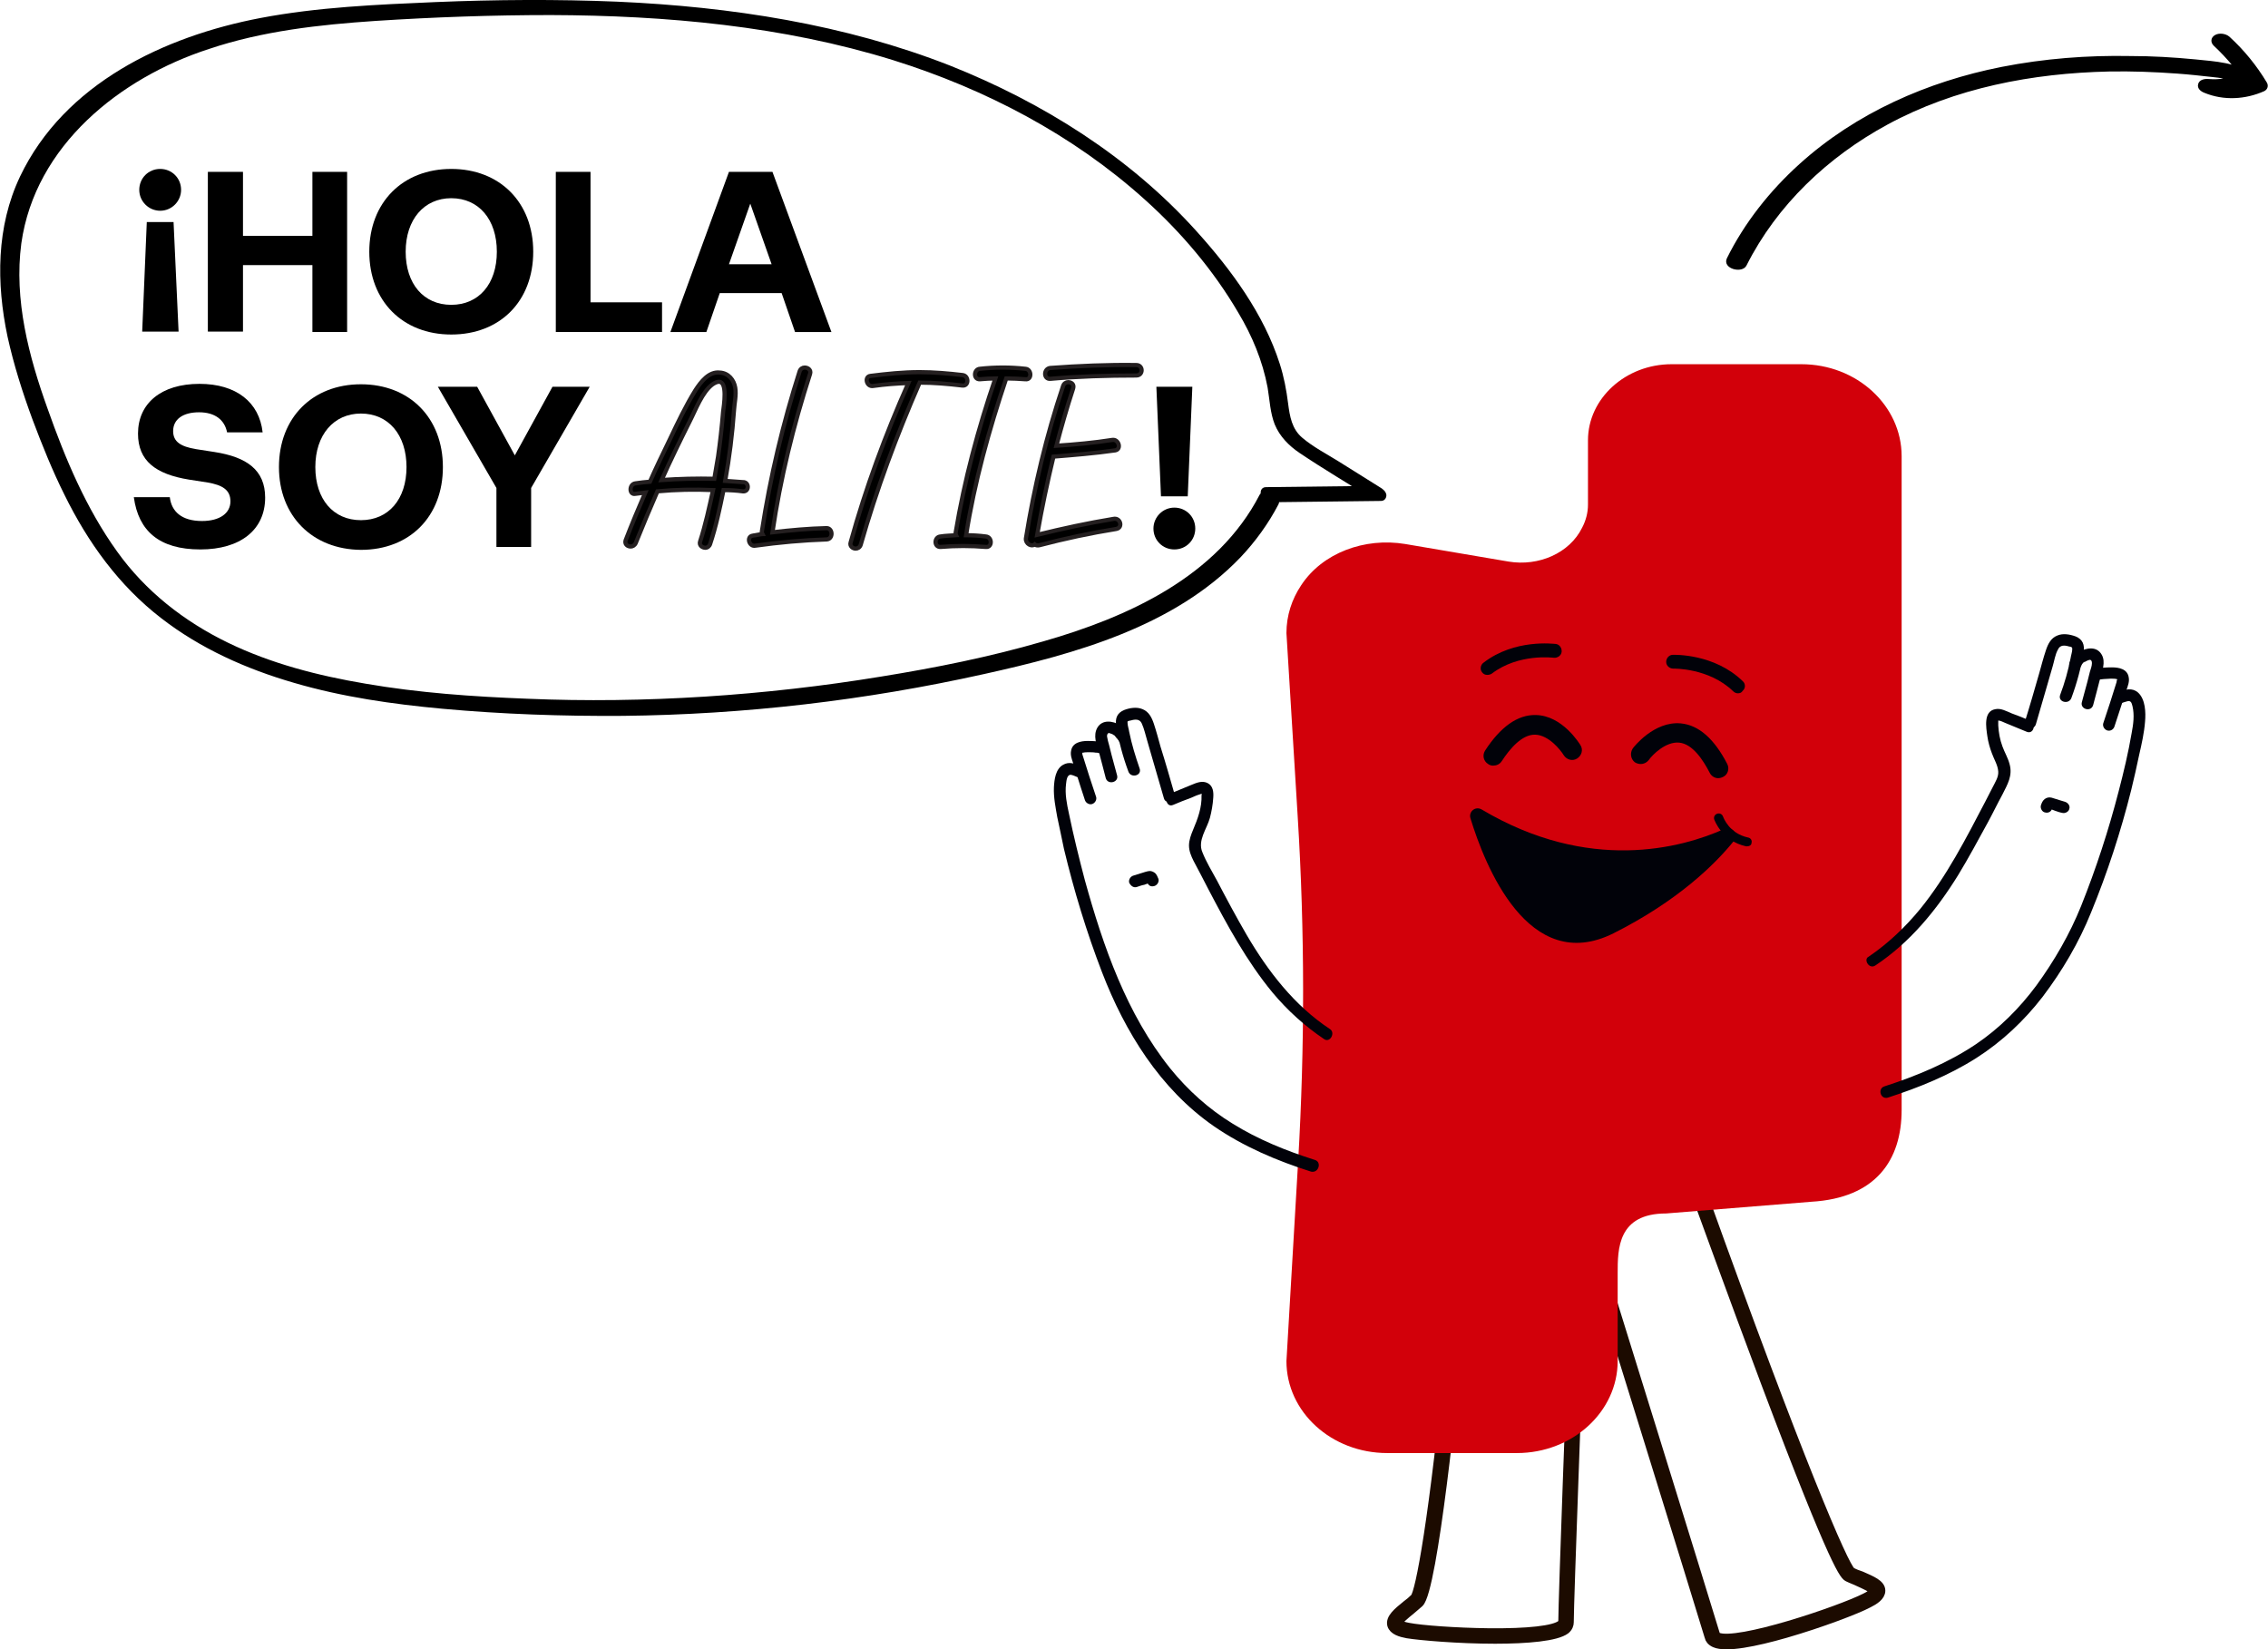 <?xml version="1.0" encoding="utf-8"?>
<!-- Generator: Adobe Illustrator 27.5.0, SVG Export Plug-In . SVG Version: 6.00 Build 0)  -->
<svg version="1.1" id="Layer_1" xmlns="http://www.w3.org/2000/svg" xmlns:xlink="http://www.w3.org/1999/xlink" x="0px" y="0px"
	 viewBox="0 0 542.3 394.4" style="enable-background:new 0 0 542.3 394.4;" xml:space="preserve">
<style type="text/css">
	.st0{fill:#010209;stroke:#1C0B00;stroke-width:2;stroke-miterlimit:10;}
	.st1{fill:#D2000A;}
	.st2{fill:#010209;}
	.st3{stroke:#241F20;stroke-miterlimit:10;}
</style>
<g>
	<g>
		<g>
			<g>
				<g>
					<g>
						<path class="st0" d="M427,390.7c-7.3,2.1-14.3,3.5-17,2.3c-0.9-0.4-1.3-1-1.4-1.5c-1.4-4.8-29.3-94.7-29.6-95.6
							c-0.1-0.5,0.1-1,0.6-1.1c0.5-0.1,1,0.1,1.1,0.6c0.3,0.9,28.2,90.8,29.6,95.6c0,0,0.1,0.2,0.4,0.4c4.6,2,29.2-6.3,35.3-9.4
							c2-1,2-1.5,2-1.5c0-0.5-2.5-1.6-3.6-2.1c-0.8-0.4-1.7-0.7-2.5-1.1c-0.9-0.4-2.8-1.4-19.8-46.5c-8.3-22.1-16.3-44.3-16.4-44.5
							c-0.2-0.5,0.1-1,0.5-1.1c0.5-0.2,1,0.1,1.1,0.5c22.9,63.8,33.7,88.8,35.4,90.1c0.7,0.4,1.5,0.7,2.4,1c2.5,1.1,4.7,2,4.7,3.6
							c0,1.4-1.6,2.4-3,3.1C444,385,435.3,388.3,427,390.7z"/>
					</g>
					<g>
						<path class="st0" d="M357.5,392.1c-8.7,0-17.9-0.8-21-1.3c-1.6-0.3-3.4-0.8-3.8-2.2c-0.4-1.6,1.4-3.1,3.5-4.8
							c0.7-0.5,1.4-1.1,2-1.7c1.2-1.2,4.6-18.7,8.6-60.6c0-0.5,0.5-0.8,1-0.8c0.5,0,0.8,0.5,0.8,1c-0.9,9.8-5.8,58.6-9.2,61.7
							c-0.7,0.6-1.4,1.2-2.1,1.8c-1,0.8-3.1,2.5-2.9,3c0,0,0.2,0.5,2.4,0.9c3.1,0.6,11.2,1.2,19.1,1.3c9.4,0.1,15.8-0.6,17.4-2
							c0.3-0.2,0.3-0.4,0.3-0.5c0-5.1,2.1-61.5,2.2-63.9c0-0.5,0.4-0.9,0.9-0.8c0.5,0,0.9,0.4,0.8,0.9c0,0.6-2.2,58.9-2.2,63.9
							c0,0.5-0.2,1.2-0.9,1.8C372.2,391.5,365.1,392.1,357.5,392.1z"/>
					</g>
				</g>
				<path class="st1" d="M430.7,87.1h-31c-11,0-20,8.2-20,18.2v15.4c0,1.9-0.5,3.8-1.4,5.5c-3,6.1-10.4,9.3-17.6,8.1l-24.7-4.2
					c-9.7-1.6-19.8,2.1-24.9,9.9c-2.2,3.3-3.5,7.2-3.5,11.4l2.7,44c1.7,27.4,1.7,54.9,0.1,82.3l-2.8,47.8c0,12.2,10.8,22,24.1,22h31
					c13.3,0,24.1-9.9,24.1-22v-21c0-5.8,0-14.3,11.6-14.3l34.7-2.8c15.4-0.9,21.6-9.9,21.6-22V109.1C454.7,97,444,87.1,430.7,87.1z"
					/>
			</g>
			<g>
				<g>
					<path class="st2" d="M448.4,230.9c8.3-5.5,14.6-13.2,19.8-21.6c2.5-4.1,4.8-8.4,7.1-12.6c1.2-2.2,2.3-4.5,3.5-6.7
						c1.2-2.4,2.5-4.5,1.7-7.3c-0.4-1.5-1.2-2.8-1.7-4.2c-0.6-1.6-0.9-3.3-1-5c0-0.3,0-0.6,0-0.8c0-0.2,0-0.4,0-0.6
						c-0.2,0.1-0.3,0.2-0.1,0.2c0.6,0,1.3,0.4,1.8,0.6c1.7,0.7,3.4,1.4,5.1,2.1c1.7,0.7,2.4-2,0.7-2.7c-1.4-0.6-2.9-1.2-4.3-1.7
						c-1.2-0.5-2.6-1.3-3.9-1c-2.9,0.5-2.2,4.4-1.9,6.5c0.2,1.4,0.6,2.8,1.1,4.1c0.5,1.4,1.4,2.8,1.5,4.3c0.1,1.3-0.7,2.5-1.3,3.7
						c-0.6,1.2-1.2,2.3-1.8,3.5c-4.6,8.8-9.2,17.8-15.5,25.6c-3.6,4.4-7.7,8.3-12.4,11.5C445.5,229.4,446.9,231.9,448.4,230.9
						L448.4,230.9z"/>
				</g>
				<g>
					<path class="st2" d="M451.4,262.5c7.4-2.4,14.6-5.3,21.2-9.5c6.1-3.9,11.4-8.9,15.8-14.6c4.7-6.2,8.7-13,11.6-20.2
						c3.9-9.5,7.1-19.3,9.6-29.3c0.7-2.8,1.3-5.6,1.9-8.4c0.6-2.6,1.2-5.3,1.4-7.9c0.2-2.2,0.1-5.4-1.7-7c-1.4-1.2-3-0.7-4.5-0.2
						c-1.7,0.6-1,3.3,0.7,2.7c0.4-0.1,0.8-0.3,1.3-0.4c0.9-0.2,1,0.5,1.2,1.2c0.5,2.1,0.2,4.3-0.2,6.4c-0.8,4.7-1.9,9.3-3.1,13.9
						c-2.4,9.3-5.4,18.5-9,27.5c-2.7,6.7-6.4,13.1-10.7,19c-4,5.4-8.8,10.2-14.4,14c-6.7,4.5-14.2,7.6-21.9,10.1
						C448.9,260.3,449.6,263,451.4,262.5L451.4,262.5z"/>
				</g>
				<g>
					<path class="st2" d="M501.6,162.6C501.6,162.6,502,162.5,501.6,162.6c0.2,0,0.3,0,0.5-0.1c0.3,0,0.6-0.1,0.9-0.1
						c0.6,0,1.1-0.1,1.7-0.1c0.5,0,1,0,1.4,0.1c0.1,0,0.2,0.1,0.2,0.1c0.1,0,0.1,0.1,0,0c-0.1-0.2,0,0-0.1,0.1
						c-0.1,0.2-0.1,0.3-0.1,0.5c-1,3.3-2.1,6.6-3.2,9.9c-0.2,0.7,0.3,1.5,1,1.7c0.8,0.2,1.5-0.3,1.7-1c0.6-1.9,1.3-3.9,1.9-5.8
						c0.3-1,0.7-2,1-3c0.3-0.9,0.7-1.9,0.5-2.9c-0.3-2-2.3-2.4-4-2.4c-1.4,0-2.8,0.1-4.1,0.3c-0.7,0.1-1.2,1-1,1.7
						C500.1,162.4,500.8,162.7,501.6,162.6L501.6,162.6z"/>
				</g>
				<g>
					<path class="st2" d="M497.5,159.4C497.6,159.2,497.3,159.6,497.5,159.4c0,0,0.1-0.1,0.1-0.1c0,0,0.2-0.3,0.1-0.2
						c-0.1,0.1,0.1-0.1,0.1-0.2c0.1-0.2,0.3-0.3,0.4-0.5c0,0,0.1-0.2,0.2-0.1c-0.2,0.2-0.3,0.2-0.1,0.1c0.1,0,0.2-0.1,0.2-0.1
						c0.2-0.1,0.5-0.3,0.8-0.4c0.1,0,0.3-0.1,0.4-0.1c-0.1,0,0.3,0,0.1,0c0.3,0.1,0.4,0.4,0.4,0.8c0,0.7-0.3,1.4-0.5,2.1
						c-0.2,0.8-0.4,1.6-0.6,2.4c-0.4,1.6-0.9,3.2-1.3,4.8c-0.5,1.7,2.2,2.5,2.7,0.7c0.5-2,1.1-4,1.6-6.1c0.5-1.9,1.5-4.2,0.4-6
						c-1.2-2-3.6-1.6-5.4-0.6c-0.5,0.3-0.9,0.7-1.3,1.2c-0.4,0.5-0.9,1-1,1.6C494.4,160.4,497.1,161.1,497.5,159.4L497.5,159.4z"/>
				</g>
				<g>
					<path class="st2" d="M486.8,173.2c0.9-3.1,1.8-6.2,2.7-9.3c0.4-1.5,0.9-3,1.3-4.5c0.4-1.3,0.6-2.9,1.3-4.1
						c0.5-1.1,1.6-1,2.6-0.7c0.5,0.1,0.8,0.1,0.8,0.6c0,0.7-0.3,1.5-0.4,2.2c-0.6,3-1.4,5.9-2.5,8.8c-0.6,1.7,2.1,2.4,2.7,0.7
						c1.3-3.5,2.3-7.2,2.9-10.9c0.3-1.8-0.2-3.1-1.9-3.8c-1.4-0.5-3-0.8-4.4-0.2c-1.5,0.6-2.2,2-2.7,3.5c-0.6,1.8-1.1,3.7-1.6,5.5
						c-1.1,3.8-2.2,7.7-3.4,11.5C483.6,174.2,486.3,174.9,486.8,173.2L486.8,173.2z"/>
				</g>
				<g>
					<path class="st2" d="M493.9,191.8c-1-0.3-1.9-0.6-2.9-0.9c-0.3-0.1-0.6-0.2-0.9-0.2c-0.4,0-0.8,0.1-1.2,0.4
						c-0.5,0.4-0.7,0.9-0.9,1.5c-0.2,0.7,0.3,1.6,1,1.7c0.8,0.2,1.5-0.2,1.7-1c0-0.1,0.1-0.2,0.1-0.3c0,0.1-0.1,0.2-0.1,0.3
						c0.1-0.1,0.1-0.2,0.2-0.3c-0.1,0.1-0.1,0.2-0.2,0.3c0-0.1,0.1-0.1,0.1-0.1c-0.1,0.1-0.2,0.1-0.3,0.2c0,0,0.1-0.1,0.1-0.1
						c-0.1,0-0.2,0.1-0.3,0.1c0,0,0.1,0,0.1,0c-0.1,0-0.2,0-0.4,0c0.1,0,0.1,0,0.2,0c-0.1,0-0.2,0-0.4,0c0.6,0.1,1.1,0.3,1.6,0.5
						c0.6,0.2,1.1,0.4,1.7,0.5c0.7,0.2,1.6-0.3,1.7-1C495,192.8,494.6,192.1,493.9,191.8L493.9,191.8z"/>
				</g>
			</g>
			<g>
				<g>
					<path class="st2" d="M318,246.1c-8.5-5.6-14.8-13.8-19.9-22.5c-2.5-4.3-4.8-8.6-7.1-13c-1.2-2.2-2.6-4.5-3.5-6.8
						c-1.2-2.8,1.1-5.6,1.8-8.2c0.4-1.5,0.7-3.2,0.8-4.8c0.1-1.3,0-2.8-1.3-3.5c-1.3-0.7-2.7-0.1-3.9,0.4c-1.7,0.7-3.4,1.4-5.1,2.1
						c-1.6,0.7-0.9,3.4,0.7,2.7c1.4-0.6,2.9-1.2,4.3-1.7c0.7-0.3,1.3-0.6,2-0.8c0.2-0.1,0.4-0.1,0.6-0.2c0.2,0,0.2,0-0.1-0.2
						c0,0.2,0.1,0.4,0,0.6c0.1,2.9-0.9,5.6-2,8.2c-0.5,1.2-1,2.5-1,3.8c0,1.3,0.5,2.5,1.1,3.7c1.2,2.3,2.4,4.5,3.5,6.7
						c4.5,8.6,9.2,17.3,15.4,24.8c3.6,4.3,7.7,8,12.3,11.1C318,249.5,319.4,247,318,246.1L318,246.1z"/>
				</g>
				<g>
					<path class="st2" d="M314.4,277.4c-6.9-2.2-13.6-4.9-19.7-8.7c-5.7-3.5-10.7-8-14.9-13.2c-10.4-13-16-29.1-20.4-45
						c-1.4-5.3-2.7-10.6-3.8-15.9c-0.5-2.3-1-4.7-0.7-7.1c0.1-0.8,0.2-2.3,1.2-2.2c0.5,0.1,0.9,0.3,1.4,0.5c1.7,0.6,2.4-2.1,0.7-2.7
						c-1.3-0.5-2.6-1-4-0.2c-1.8,1-2.1,3.5-2.2,5.4c-0.1,2.4,0.4,4.8,0.8,7.1c0.5,2.5,1.1,5,1.6,7.6c2.4,10,5.4,19.9,9.1,29.5
						c5.5,14.3,13.9,27.9,26.7,36.8c7.1,4.9,15.1,8.3,23.3,10.9C315.3,280.6,316.1,277.9,314.4,277.4L314.4,277.4z"/>
				</g>
				<g>
					<path class="st2" d="M264.1,177.5c-1.3-0.2-2.7-0.3-4-0.3c-1.7,0-3.7,0.4-4,2.4c-0.2,1,0.2,2,0.5,2.9c0.3,1,0.6,1.9,0.9,2.9
						c0.6,2,1.3,4,1.9,5.9c0.2,0.7,1,1.2,1.7,1c0.7-0.2,1.2-1,1-1.7c-1.1-3.3-2.2-6.6-3.2-9.9c-0.1-0.2-0.1-0.3-0.1-0.5
						c0-0.1,0-0.4,0-0.2c0,0.1,0,0.1-0.1,0.1c0.1-0.1,0.1-0.1,0.3-0.1c0.4-0.1,0.9-0.1,1.3-0.1c0.6,0,1.2,0,1.7,0.1
						c0.3,0,0.5,0,0.8,0.1c0.1,0,0.3,0,0.4,0c-0.2,0,0,0,0.1,0c0.7,0.1,1.5-0.2,1.7-1C265.3,178.5,264.9,177.6,264.1,177.5
						L264.1,177.5z"/>
				</g>
				<g>
					<path class="st2" d="M270.1,176.2c-0.2-0.6-0.6-1.1-1-1.6c-0.4-0.5-0.8-0.9-1.3-1.2c-1.7-1-4.2-1.4-5.4,0.6
						c-1.1,1.9-0.2,4.1,0.4,6c0.5,2,1.1,4,1.6,6.1c0.5,1.7,3.2,1,2.7-0.7c-0.4-1.6-0.9-3.2-1.3-4.8c-0.2-0.8-0.4-1.6-0.6-2.4
						c-0.2-0.7-0.4-1.4-0.5-2.1c0-0.4,0.1-0.7,0.4-0.8c-0.1,0,0.2,0,0.1,0c0,0,0.2,0.1,0.3,0.1c0.3,0.1,0.6,0.2,0.8,0.4
						c0.1,0,0.5,0.3,0.2,0.1c-0.2-0.2,0,0,0,0c0.1,0.2,0.3,0.3,0.4,0.5c0.1,0.1,0.1,0.2,0.2,0.2c-0.2-0.2,0,0.1,0.1,0.1
						c0,0.1,0.1,0.2,0.2,0.3c0.2,0.2-0.1-0.2,0-0.1C267.9,178.7,270.6,178,270.1,176.2L270.1,176.2z"/>
				</g>
				<g>
					<path class="st2" d="M280.9,190.1c-1.1-3.8-2.2-7.7-3.4-11.5c-0.5-1.8-1-3.7-1.6-5.5c-0.5-1.5-1.2-2.9-2.7-3.5
						c-1.4-0.6-3.1-0.3-4.4,0.2c-1.7,0.7-2.2,2-1.9,3.8c0.6,3.7,1.6,7.4,2.9,10.9c0.6,1.7,3.3,1,2.7-0.7c-1-2.9-1.9-5.8-2.5-8.8
						c-0.1-0.7-0.4-1.5-0.4-2.2c0-0.3,0-0.3,0.1-0.3c0.1-0.1,0.6-0.2,0.7-0.2c1-0.3,2.1-0.4,2.6,0.7c0.6,1.3,0.9,2.8,1.3,4.1
						c0.4,1.5,0.9,3,1.3,4.5c0.9,3.1,1.8,6.2,2.7,9.3C278.7,192.5,281.4,191.8,280.9,190.1L280.9,190.1z"/>
				</g>
				<g>
					<path class="st2" d="M271.9,212.1c0.6-0.2,1.1-0.4,1.7-0.5c0.5-0.2,1.1-0.4,1.6-0.5c-0.1,0-0.2,0-0.4,0c0.1,0,0.1,0,0.2,0
						c-0.1,0-0.2,0-0.4,0c0,0,0.1,0,0.1,0c-0.1,0-0.2-0.1-0.3-0.1c0,0,0.1,0,0.1,0.1c-0.1-0.1-0.2-0.1-0.3-0.2
						c0.1,0,0.1,0.1,0.1,0.1c-0.1-0.1-0.1-0.2-0.2-0.3c0.1,0.1,0.1,0.2,0.2,0.3c0-0.1-0.1-0.2-0.1-0.3c0,0.1,0.1,0.2,0.1,0.3
						c0.1,0.3,0.3,0.6,0.6,0.8c0.3,0.2,0.7,0.2,1.1,0.1c0.7-0.2,1.2-1,1-1.7c-0.2-0.5-0.4-1-0.8-1.4c-0.4-0.3-0.8-0.5-1.3-0.5
						c-0.3,0-0.6,0.1-1,0.2c-1,0.3-1.9,0.6-2.9,0.9c-0.7,0.2-1.2,1-1,1.7C270.4,211.9,271.1,212.4,271.9,212.1L271.9,212.1z"/>
				</g>
			</g>
			<g>
				<g>
					<g>
						<path class="st2" d="M354.3,193.6c-1.5-0.9-3.2,0.5-2.7,2.1c3.4,11.1,13.8,37.7,34.2,27.5c15.3-7.7,24.2-16.4,28.8-22.1
							c1.2-1.5-0.4-3.6-2.2-2.9C402,202.9,379.9,208.8,354.3,193.6z"/>
					</g>
					<g>
						<path class="st2" d="M417.7,202.4c-0.1,0-0.1,0-0.2,0c-5.8-1.3-7.5-6.2-7.6-6.4c-0.2-0.6,0.1-1.2,0.7-1.4
							c0.6-0.2,1.2,0.1,1.4,0.7c0.1,0.2,1.4,4,6,5c0.6,0.1,1,0.7,0.8,1.3C418.8,202.1,418.3,202.4,417.7,202.4z"/>
					</g>
				</g>
				<g>
					<g>
						<g>
							<path class="st2" d="M410.8,186.1c-0.8,0-1.6-0.5-2-1.3c-1.6-3.1-4.1-6.9-7.3-7.2c-3.2-0.3-6.4,2.9-7.3,4.2
								c-0.8,1-2.2,1.2-3.3,0.5c-1-0.8-1.2-2.2-0.5-3.3c0.2-0.3,5.1-6.6,11.5-6c4.3,0.4,8,3.7,11.1,9.7c0.6,1.2,0.1,2.6-1,3.1
								C411.6,186,411.2,186.1,410.8,186.1z"/>
						</g>
					</g>
					<g>
						<g>
							<path class="st2" d="M357,183.1c0.8,0,1.6-0.3,2.1-1.1c1.9-2.9,4.8-6.4,8-6.3c3.2,0.1,6,3.6,6.8,4.9c0.7,1.1,2.1,1.5,3.2,0.8
								c1.1-0.7,1.5-2.1,0.8-3.2c-0.2-0.3-4.3-7.1-10.7-7.2c-4.3-0.1-8.4,2.8-12.1,8.5c-0.7,1.1-0.4,2.5,0.7,3.2
								C356.2,183,356.6,183.1,357,183.1z"/>
						</g>
					</g>
				</g>
				<g>
					<path class="st2" d="M415.5,165.8c-0.4,0-0.8-0.2-1.1-0.5c-5.8-5.6-14.2-5.4-14.3-5.4c-0.9,0-1.7-0.7-1.7-1.6
						c0-0.9,0.7-1.7,1.6-1.7c0.4,0,9.9-0.3,16.7,6.3c0.7,0.6,0.7,1.7,0,2.3C416.4,165.7,416,165.8,415.5,165.8z"/>
				</g>
				<g>
					<path class="st2" d="M355.6,161.4c-0.5,0-0.9-0.2-1.2-0.6c-0.6-0.7-0.4-1.8,0.3-2.3c7.5-5.8,16.9-4.5,17.3-4.5
						c0.9,0.1,1.5,1,1.4,1.9c-0.1,0.9-1,1.5-1.9,1.4l0,0c-0.1,0-8.4-1.1-14.8,3.8C356.4,161.3,356,161.4,355.6,161.4z"/>
				</g>
			</g>
		</g>
	</g>
	<g>
		<g>
			<path d="M43.3,45.4c0,2.7-2.2,5-5,5c-2.7,0-5-2.2-5-5c0-2.8,2.2-5,5-5C41.1,40.4,43.3,42.6,43.3,45.4z M42.7,79.3H34l1.1-26.2
				h6.4L42.7,79.3z"/>
			<path d="M49.7,41.1h8.4v15.3h16.6V41.1H83v38.3h-8.3V63.4H58.1v15.9h-8.4V41.1z"/>
			<path d="M88.3,60.2c0-11.8,8-19.8,19.6-19.8c11.6,0,19.6,8,19.6,19.8c0,11.8-7.9,19.8-19.6,19.8C96.3,80,88.3,72,88.3,60.2z
				 M118.8,60.2c0-7.7-4.3-12.8-10.9-12.8c-6.5,0-10.9,5.1-10.9,12.8c0,7.7,4.3,12.7,10.9,12.7S118.8,67.9,118.8,60.2z"/>
			<path d="M132.8,41.1h8.4v31.2h17.1v7.1h-25.4V41.1z"/>
			<path d="M174.3,41.1h10.4l14.1,38.3h-8.7l-3.2-9.3h-14.8l-3.2,9.3h-8.6L174.3,41.1z M184.5,63.2l-5.1-14.5l-5.1,14.5H184.5z"/>
			<path d="M32,118.9h8.6c0.4,3.4,2.8,5.7,7.7,5.7c4.3,0,6.8-1.9,6.8-4.7c0-2.8-2-3.9-5.4-4.5l-4.5-0.7c-8-1.3-12.2-4.5-12.2-11
				c0-7.2,5.5-11.9,14.7-11.9c8.8,0,14.3,4.4,15.1,11.6h-8.5c-0.6-3-2.9-4.8-6.7-4.8c-3.9,0-6.2,1.7-6.2,4.5c0,2.6,1.9,3.7,5.4,4.3
				l4.5,0.7c7.7,1.2,12.1,4.3,12.1,10.9c0,7.7-5.9,12.4-15.5,12.4C38.1,131.4,33.1,127,32,118.9z"/>
			<path d="M66.7,111.7c0-11.8,8-19.8,19.6-19.8c11.6,0,19.6,8,19.6,19.8c0,11.8-7.9,19.8-19.6,19.8
				C74.7,131.4,66.7,123.4,66.7,111.7z M97.2,111.7c0-7.7-4.3-12.8-10.9-12.8c-6.5,0-10.9,5.1-10.9,12.8c0,7.7,4.3,12.7,10.9,12.7
				S97.2,119.4,97.2,111.7z"/>
			<path d="M118.7,116.7l-14-24.2h9.4l9,16.4l9-16.4h8.9l-14,24.2v14.1h-8.3V116.7z"/>
			<path class="st3" d="M177.6,117.5c-1.5-0.2-3.1-0.3-4.6-0.3c-0.9,4.4-1.8,8.7-3.2,12.9c-0.2,0.6-0.7,0.9-1.1,0.9
				c-0.8,0-1.6-0.6-1.3-1.5c1.3-4,2.2-8.2,3.1-12.3c-4.5-0.2-8.9-0.1-13.3,0.3c-1.8,4.1-3.5,8.2-5.2,12.4c-0.3,0.6-0.8,0.8-1.2,0.8
				c-0.8,0-1.5-0.6-1.2-1.5c1.5-3.9,3.1-7.7,4.7-11.4c-0.8,0.1-1.6,0.2-2.4,0.3c-1.5,0.3-1.5-2.3,0-2.5c1.2-0.2,2.4-0.3,3.5-0.4
				c1.5-3.4,3.2-6.9,4.8-10.2c1.9-4,3.8-8,6.1-11.7c1.3-2,3.2-4.5,5.8-4.2c2.1,0.1,3.4,1.8,3.7,3.6c0.3,1.8-0.2,3.7-0.3,5.5
				c-0.4,5.6-1.1,11.3-2.1,16.8c1.5,0.1,2.8,0.2,4.2,0.3C179.2,115.2,179.2,117.7,177.6,117.5z M171.9,91.3c-0.4,0-0.9,0.2-1.5,0.6
				c-2.5,1.8-4.1,6.2-5.5,8.9c-2.3,4.6-4.6,9.3-6.7,14c4.2-0.3,8.4-0.4,12.6-0.3c0.3-1.7,0.6-3.5,0.9-5.3c0.5-3.5,0.9-7.1,1.2-10.7
				C173.1,96.9,174,91.3,171.9,91.3z"/>
			<path class="st3" d="M197.7,129c-5.8,0.2-11.4,0.7-17.1,1.5c-1.5,0.3-2.2-2.2-0.6-2.4c0.2,0,0.3-0.1,0.6-0.1l1.1-0.2
				c0.3,0,0.4-0.1,0.6-0.1c-0.1-0.2-0.2-0.4-0.1-0.8c2-12.9,5-25.6,9-38.1c0.2-0.6,0.7-0.9,1.2-0.9c0.8,0,1.6,0.6,1.3,1.5
				c-4,12.4-7.1,25-9,37.9c4.3-0.5,8.6-0.9,13-1C199.2,126.4,199.2,128.9,197.7,129z"/>
			<path class="st3" d="M230.1,92.2c-3.4-0.4-6.8-0.7-10.2-0.7c-5.5,12.6-10.3,25.5-14.1,38.8c-0.2,0.6-0.7,0.9-1.2,0.9
				c-0.7,0-1.5-0.6-1.2-1.5c3.6-13,8.3-25.7,13.8-38.1c-2.8,0.1-5.6,0.3-8.4,0.7c-1.6,0.3-2.2-2.2-0.7-2.4c4-0.5,7.8-0.9,11.8-0.9
				c3.4,0,6.9,0.3,10.3,0.7C231.7,89.9,231.7,92.4,230.1,92.2z"/>
			<path class="st3" d="M245.2,90.7c-1.5-0.1-3-0.2-4.6-0.2c-4.1,12.2-7.6,24.8-9.6,37.5c1.5,0,3.2,0.1,4.7,0.3
				c1.6,0.1,1.6,2.7,0,2.5c-3.6-0.3-7.2-0.3-10.8,0c-1.6,0.1-1.6-2.4,0-2.5c1.2-0.2,2.5-0.2,3.7-0.3c-0.1-0.2-0.1-0.3-0.1-0.6
				c2.1-12.6,5.4-24.9,9.5-36.9c-1.2,0-2.4,0.1-3.7,0.2c-1.6,0.1-1.5-2.4,0-2.5c1.8-0.2,3.6-0.3,5.5-0.3c1.8,0,3.6,0.1,5.4,0.3
				C246.7,88.3,246.8,90.9,245.2,90.7z"/>
			<path class="st3" d="M266.9,126.5c-6.2,1-12.3,2.3-18.4,3.9c-0.4,0.1-0.9,0-1.1-0.2c-0.7,0.6-2.2-0.1-2.1-1.4
				c2-12.4,4.9-24.6,8.9-36.5c0.2-0.6,0.7-0.9,1.2-0.9c0.8,0,1.5,0.5,1.2,1.5c-1.5,4.6-2.8,9.1-4,13.7c4.5-0.3,8.9-0.7,13.4-1.4
				c1.5-0.2,2.2,2.2,0.7,2.5c-4.9,0.7-9.8,1.1-14.8,1.5c-1.5,6.2-2.8,12.4-3.9,18.7c6.1-1.5,12.1-2.8,18.2-3.8
				C267.9,123.7,268.6,126.2,266.9,126.5z M271.7,89.8c-6.9,0-13.8,0.2-20.6,0.8c-1.6,0.1-1.6-2.4,0-2.6c6.8-0.5,13.7-0.8,20.6-0.7
				C273.4,87.3,273.4,89.8,271.7,89.8z"/>
			<path d="M275.8,126.4c0-2.7,2.2-5,5-5s5,2.2,5,5c0,2.8-2.2,5-5,5S275.8,129.2,275.8,126.4z M276.5,92.5h8.6l-1.1,26.2h-6.4
				L276.5,92.5z"/>
		</g>
	</g>
	<g>
		<g>
			<path d="M304.7,120.1c8.5-0.1,17-0.2,25.5-0.3c0.8,0,1.3-0.6,1.3-1.4c-0.1-0.9-0.9-1.5-1.6-1.9c-3.3-2.1-6.6-4.1-9.9-6.2
				c-2.9-1.8-6-3.4-8.6-5.6c-2.5-2.1-3-5.1-3.4-8.2c-0.4-3.2-1-6.4-2-9.5c-3.8-11.9-11.6-22.5-19.9-31.7
				c-16-17.8-36.8-30.8-58.9-39.6C202,5.8,174.7,1.6,147.6,0.4c-14.5-0.6-29-0.5-43.5,0.1C90.1,1.1,76,1.7,62.3,4.3
				C39.2,8.7,15.4,20,4.8,42.2c-5.7,12-5.7,25.5-3,38.3c1.5,6.8,3.6,13.4,6,19.9c2.3,6.1,4.7,12.1,7.6,17.9
				c5.6,11.4,13,21.7,23.1,29.5c9.4,7.3,20.4,12.2,31.8,15.5c11.6,3.4,23.6,5.1,35.5,6.2c14.3,1.3,28.7,1.8,43.1,1.7
				c29.1-0.3,58.1-3.7,86.4-10c21.7-4.8,45.4-11.3,61.3-27.9c3.6-3.8,6.7-8.1,9.1-12.7c1-2-3.4-4.2-4.5-2.3
				c-10.1,19.6-31.5,29.3-51.8,35.1c-12.7,3.7-25.7,6.3-38.7,8.4c-14,2.3-28.1,3.9-42.2,4.8c-14.2,0.9-28.4,1.1-42.5,0.5
				c-12.9-0.5-25.9-1.4-38.6-3.6c-11.3-1.9-22.6-4.8-32.9-9.8c-10.5-5.1-19.7-12.3-26.5-21.8c-7.4-10.3-12.4-22.2-16.6-34.1
				C6.9,85.3,3.3,71.7,5.1,58.2C8.4,34.8,28.7,18.6,50,11.7C62.8,7.4,76.4,5.9,89.8,5c13.9-0.9,27.9-1.4,41.9-1.4
				c27.6,0.1,55.5,2.6,81.9,10.8c22,6.9,42.9,17.8,60.1,33.3c8.7,7.8,16.5,17,22.4,27.1c3.3,5.5,5.8,11.5,7,17.9
				c0.5,3,0.6,6,1.7,8.8c1.2,2.9,3.4,5.1,5.9,6.8c5.8,3.9,11.9,7.5,17.8,11.2c-0.1-1.1-0.2-2.2-0.3-3.3c-8.5,0.1-17,0.2-25.5,0.3
				c-1.2,0-1.5,1.2-1.1,2.1C302.2,119.6,303.6,120.1,304.7,120.1L304.7,120.1z"/>
		</g>
	</g>
	<g>
		<g>
			<path d="M417.6,63.5c7.3-14.5,19.5-26,33.7-33.7c16.2-8.8,34.7-12.3,53-12.7c5.4-0.1,10.8,0.1,16.3,0.5c2.8,0.2,5.5,0.5,8.2,0.8
				c2.1,0.2,4.5,0.5,6.3,1.8c0.1-0.8,0.2-1.6,0.3-2.5c-2.3,1-4.8,1.4-7.2,1.2c-1-0.1-2.3,0.1-2.6,1.2c-0.3,1.1,0.7,1.8,1.5,2.1
				c4.6,1.9,9.8,1.6,14.3-0.4c0.8-0.4,1.1-1.3,0.6-2.1c-2.4-4-5.4-7.7-8.9-10.9c-0.9-0.8-2.5-1-3.5-0.4c-1,0.6-1.1,1.7-0.3,2.5
				c3.2,3,6,6.3,8.2,10.1c0.2-0.7,0.4-1.4,0.6-2.1c-3,1.3-6.3,1.3-9.3,0c-0.4,1.1-0.7,2.2-1.1,3.3c3.8,0.3,7.4-0.3,10.9-1.8
				c1-0.4,1.2-1.8,0.3-2.5c-4.1-3-9.2-3.2-14-3.7c-5.2-0.5-10.3-0.8-15.5-0.8c-10.3-0.2-20.6,0.6-30.8,2.6
				c-17.7,3.5-34.8,11-48.3,23.2c-7.1,6.4-13.2,14.1-17.4,22.6C411.8,64.3,416.6,65.5,417.6,63.5L417.6,63.5z"/>
		</g>
	</g>
</g>
</svg>
